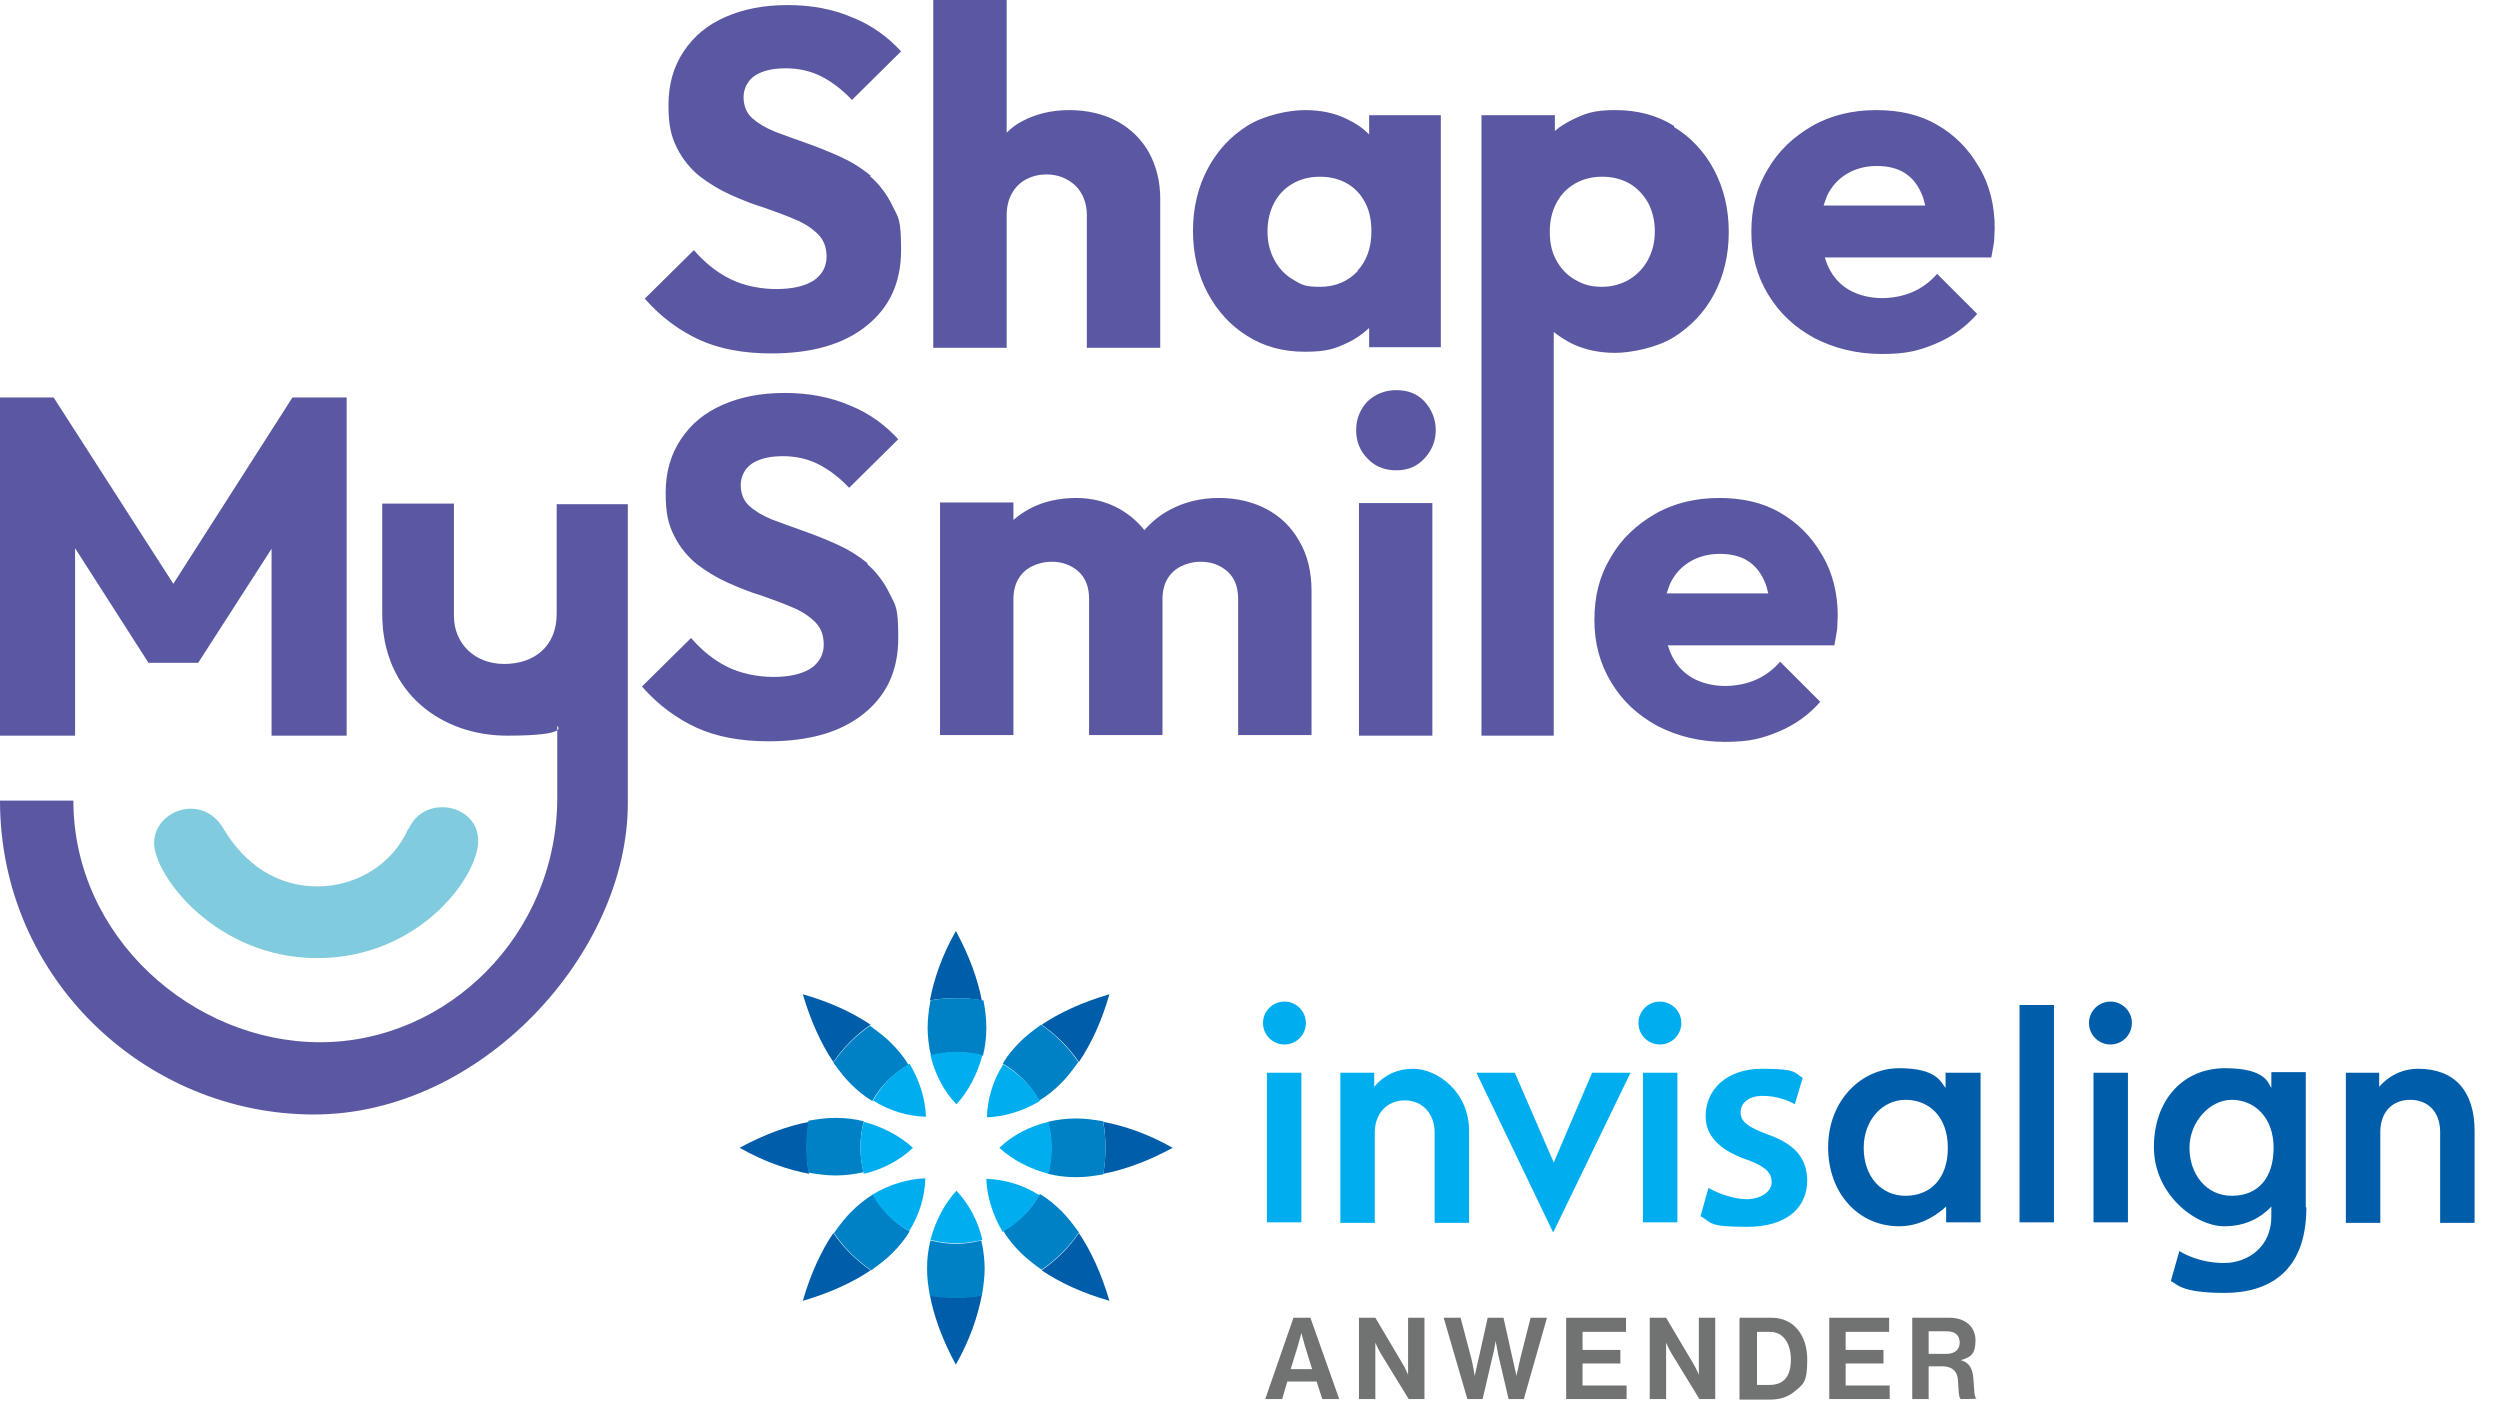<?xml version="1.0" encoding="UTF-8"?>
<svg xmlns="http://www.w3.org/2000/svg" version="1.1" xmlns:xlink="http://www.w3.org/1999/xlink" viewBox="0 0 442.8 250.8">
  <defs>
    <style>
      .cls-1 {
        fill: #0081c6;
      }

      .cls-2 {
        fill: none;
      }

      .cls-3 {
        fill: #80cbde;
      }

      .cls-3, .cls-4 {
        fill-rule: evenodd;
      }

      .cls-5 {
        fill: #005daa;
      }

      .cls-4 {
        fill: #5a58a2;
      }

      .cls-6 {
        fill: #707372;
      }

      .cls-7 {
        fill: #00aeef;
      }

      .cls-8 {
        clip-path: url(#clippath);
      }
    </style>
    <clipPath id="clippath">
      <rect class="cls-2" x="109.1" y="140.6" width="351.1" height="131.7"/>
    </clipPath>
  </defs>
  <!-- Generator: Adobe Illustrator 28.7.1, SVG Export Plug-In . SVG Version: 1.2.0 Build 142)  -->
  <g>
    <g id="Ebene_1">
      <g class="cls-8">
        <g>
          <path class="cls-5" d="M415.5,190h5.9v2.5c.6-.7,2.9-3.2,6.9-3.2,6.5,0,10,4,10,11v16.3h-6.1v-16.1c0-3.6-2.2-5.7-5.3-5.7s-5.3,2.1-5.3,5.7v16.1h-6.1v-26.5ZM363.8,216.5h-6.1v-38.5h6.1v38.5ZM376.9,216.5h-6.1v-26.5h6.1v26.5ZM373.8,177.4c-2.1,0-3.8,1.7-3.8,3.8s1.7,3.8,3.8,3.8,3.8-1.7,3.8-3.8-1.7-3.8-3.8-3.8M344.7,190h6.1v26.5h-6.1v-2.8c-1.2,1.1-4.2,3.5-8.3,3.5-7.2,0-12.6-5.8-12.6-14s5.8-14,12.6-14,7.4,2.6,8.2,3.5v-2.8ZM330.1,203.3c0,5.1,3.1,8.5,7.4,8.5s7.5-2.9,7.5-8.5-3.4-8.5-7.5-8.5-7.4,3.6-7.4,8.5M402.7,203.3c0-5.5-3.5-8.5-7.4-8.5s-7.5,3.9-7.5,8.5,2.9,8.5,7.5,8.5,7.4-3.1,7.4-8.5M408.5,213.9c0,11.4-6.7,15.1-14.5,15.1s-8.4-1.6-9.5-2.1l1.5-5.3c.7.4,3.6,2.1,7.9,2.1s8.4-2.9,8.4-8.2v-1.8c-.5.5-3.1,3.5-8.3,3.5s-12.5-5.7-12.5-14,5.1-14,12.6-14,7.7,2.9,8.2,3.5v-2.8h6.1v23.9Z"/>
          <path class="cls-7" d="M268.3,190l6.9,15.9,6.8-15.9h6.8l-13.7,28.3-13.6-28.3h6.8ZM302.6,210.4c1.5.9,4.4,2,6.8,2s4.4-1.3,4.4-3-1.1-2.8-4.4-4c-5.2-1.8-7.3-4.5-7.3-7.7,0-4.7,3.7-8.4,10-8.4s5.6.7,7.2,1.6l-1.4,4.7c-1.1-.7-3.3-1.5-5.7-1.5s-3.9,1.2-3.9,2.9,1.3,2.6,4.7,3.9c4.9,1.7,7,4.2,7.1,8.1,0,4.9-3.6,8.3-10.7,8.3s-6.2-.8-8.2-1.9l1.4-5ZM230.5,216.5h-6.1v-26.5h6.1v26.5ZM227.5,177.4c-2.1,0-3.8,1.7-3.8,3.8s1.7,3.8,3.8,3.8,3.8-1.7,3.8-3.8-1.7-3.8-3.8-3.8M297.1,216.5h-6.1v-26.5h6.1v26.5ZM294,177.4c-2.1,0-3.8,1.7-3.8,3.8s1.7,3.8,3.8,3.8,3.8-1.7,3.8-3.8-1.7-3.8-3.8-3.8M237.5,190h5.9v2.5c.6-.7,2.7-3.2,6.9-3.2s9.9,4,9.9,11v16.3h-6.1v-16c0-3.4-2.2-5.7-5.3-5.7s-5.3,2.3-5.3,5.7v16h-6.1v-26.5Z"/>
          <g>
            <path class="cls-5" d="M207.7,203.3c-4.4-2.5-8.6-3.9-12.3-4.6.3,1.5.4,3.1.4,4.6s-.1,3.1-.4,4.6c3.7-.7,7.9-2.2,12.3-4.6Z"/>
            <path class="cls-5" d="M191.1,188.1c2.1-3.1,4-7.1,5.4-12-4.8,1.4-8.9,3.3-12,5.4,2.6,1.8,4.8,4,6.6,6.6Z"/>
            <path class="cls-5" d="M164.7,177.2c1.5-.3,3.1-.4,4.6-.4s3.1.1,4.6.4c-.7-3.7-2.2-7.9-4.6-12.3-2.5,4.4-3.9,8.6-4.6,12.3Z"/>
            <path class="cls-5" d="M147.6,188.1c1.8-2.6,4-4.8,6.6-6.6-3.1-2.1-7.1-4-12-5.4,1.4,4.8,3.3,8.9,5.4,12Z"/>
            <path class="cls-5" d="M131,203.3c4.4,2.5,8.6,3.9,12.3,4.6-.3-1.5-.4-3.1-.4-4.6s.1-3.1.4-4.6c-3.7.7-7.9,2.2-12.3,4.6Z"/>
            <path class="cls-5" d="M147.6,218.4c-2.1,3.1-4,7.1-5.4,12,4.8-1.4,8.9-3.3,12-5.4-2.6-1.8-4.8-4-6.6-6.6Z"/>
            <path class="cls-5" d="M164.7,229.4c.7,3.7,2.2,7.9,4.6,12.3,2.5-4.4,3.9-8.6,4.6-12.3-1.5.3-3.1.4-4.6.4s-3.1-.1-4.6-.4Z"/>
            <path class="cls-5" d="M184.5,225c3.1,2.1,7.1,4,12,5.4-1.4-4.8-3.3-8.9-5.4-12-1.8,2.6-4,4.8-6.6,6.6Z"/>
          </g>
          <g>
            <path class="cls-1" d="M195.4,198.6c-1.7-.3-3.3-.5-4.8-.5s-3.4.2-5,.6c.4,1.4.6,3,.6,4.6s-.2,3.1-.6,4.6c1.6.4,3.2.6,5,.6s3-.2,4.8-.5c.3-1.5.4-3.1.4-4.6s-.1-3.1-.4-4.6Z"/>
            <path class="cls-1" d="M184.1,194.9c1.4-.8,2.7-1.9,3.9-3.1,1-1,2-2.3,3-3.7-1.8-2.6-4-4.8-6.6-6.6-1.4,1-2.7,2-3.7,3-1.2,1.2-2.3,2.5-3.1,3.9,2.7,1.5,4.9,3.8,6.4,6.4Z"/>
            <path class="cls-1" d="M169.4,176.8c-1.6,0-3.1.1-4.6.4-.3,1.7-.5,3.3-.5,4.8s.2,3.4.6,5c1.4-.4,3-.6,4.6-.6s3.1.2,4.6.6c.4-1.6.6-3.2.6-5s-.2-3-.5-4.8c-1.5-.3-3.1-.4-4.6-.4Z"/>
            <path class="cls-1" d="M154.2,181.6c-2.6,1.8-4.8,4-6.6,6.6,1,1.4,2,2.7,3,3.7,1.2,1.2,2.5,2.3,3.9,3.1,1.5-2.7,3.8-4.9,6.4-6.4-.8-1.4-1.9-2.7-3.1-3.9-1-1-2.3-2-3.7-3Z"/>
            <path class="cls-1" d="M153,207.8c-.4-1.4-.6-3-.6-4.6s.2-3.1.6-4.6c-1.6-.4-3.2-.6-5-.6s-3,.2-4.8.5c-.3,1.5-.4,3.1-.4,4.6s.1,3.1.4,4.6c1.7.3,3.3.5,4.8.5s3.4-.2,5-.6Z"/>
            <path class="cls-1" d="M154.6,211.6c-1.4.8-2.7,1.9-3.9,3.1-1,1-2,2.3-3,3.7,1.8,2.6,4,4.8,6.6,6.6,1.4-1,2.7-2,3.7-3,1.2-1.2,2.3-2.5,3.1-3.9-2.7-1.5-4.9-3.8-6.4-6.4Z"/>
            <path class="cls-1" d="M169.4,220.3c-1.6,0-3.1-.2-4.6-.6-.4,1.6-.6,3.2-.6,5s.2,3,.5,4.8c1.5.3,3.1.4,4.6.4s3.1-.1,4.6-.4c.3-1.7.5-3.3.5-4.8s-.2-3.4-.6-5c-1.4.4-3,.6-4.6.6Z"/>
            <path class="cls-1" d="M184.1,211.6c-1.5,2.7-3.8,4.9-6.4,6.4.8,1.4,1.9,2.7,3.1,3.9,1,1,2.3,2,3.7,3,2.6-1.8,4.8-4,6.6-6.6-1-1.4-2-2.7-3-3.7-1.2-1.2-2.5-2.3-3.9-3.1Z"/>
          </g>
          <g>
            <path class="cls-7" d="M185.7,198.7c-3.4.8-6.4,2.4-8.7,4.6,2.3,2.1,5.3,3.7,8.7,4.6.4-1.4.6-3,.6-4.6s-.2-3.1-.6-4.6Z"/>
            <path class="cls-7" d="M177.7,188.5c-1.9,3-2.8,6.2-2.9,9.4,3.1-.1,6.4-1.1,9.4-2.9-1.5-2.7-3.8-4.9-6.4-6.4Z"/>
            <path class="cls-7" d="M164.8,186.9c.8,3.4,2.4,6.4,4.6,8.7,2.1-2.3,3.7-5.3,4.6-8.7-1.4-.4-3-.6-4.6-.6s-3.1.2-4.6.6Z"/>
            <path class="cls-7" d="M154.6,194.9c3,1.9,6.2,2.8,9.4,2.9-.1-3.1-1.1-6.4-2.9-9.4-2.7,1.5-4.9,3.8-6.4,6.4Z"/>
            <path class="cls-7" d="M153,198.7c-.4,1.4-.6,3-.6,4.6s.2,3.1.6,4.6c3.4-.8,6.4-2.4,8.7-4.6-2.3-2.1-5.3-3.7-8.7-4.6Z"/>
            <path class="cls-7" d="M161,218.1c1.9-3,2.8-6.2,2.9-9.4-3.1.1-6.4,1.1-9.4,2.9,1.5,2.7,3.8,4.9,6.4,6.4Z"/>
            <path class="cls-7" d="M164.8,219.6c1.4.4,3,.6,4.6.6s3.1-.2,4.6-.6c-.8-3.4-2.4-6.4-4.6-8.7-2.1,2.3-3.7,5.3-4.6,8.7Z"/>
            <path class="cls-7" d="M177.7,218.1c2.7-1.5,4.9-3.8,6.4-6.4-3-1.9-6.2-2.8-9.4-2.9.1,3.1,1.1,6.4,2.9,9.4Z"/>
          </g>
        </g>
      </g>
      <g>
        <path class="cls-6" d="M229.1,233.4h3l5.1,14.4h-3l-1-3.1h-5.2l-.9,3.1h-3l5-14.4ZM228.6,242.5h3.8l-1.3-4.2c-.2-.8-.6-2.2-.6-2.2h0s-.4,1.5-.6,2.2l-1.3,4.2Z"/>
        <path class="cls-6" d="M240.6,233.4h3l4.8,8.1c.5.8,1,2,1,2h0s0-1.5,0-2.5v-7.6h2.9v14.4h-2.8l-4.9-8c-.5-.8-1-2-1-2h0s0,1.5,0,2.5v7.5h-2.9v-14.4Z"/>
        <path class="cls-6" d="M255.7,233.4h3l1.9,7.2c.3,1.2.6,3.1.6,3.1h0s.4-1.8.7-3.1l1.6-7.2h2.8l1.6,7.2c.3,1.3.7,3.1.7,3.1h0s.4-1.9.7-3.2l1.8-7.1h2.9l-4.1,14.4h-2.7l-1.8-7.7c-.2-1.1-.5-2.6-.5-2.6h0s-.2,1.5-.5,2.6l-1.8,7.7h-2.7l-4.2-14.4Z"/>
        <path class="cls-6" d="M277.4,233.4h10.6v2.5h-7.7v3.2h6.7v2.4h-6.7v3.9h7.8v2.4h-10.7v-14.4Z"/>
        <path class="cls-6" d="M292.1,233.4h3l4.8,8.1c.5.8,1,2,1,2h0s0-1.5,0-2.5v-7.6h2.9v14.4h-2.8l-4.9-8c-.5-.8-1-2-1-2h0s0,1.5,0,2.5v7.5h-2.9v-14.4Z"/>
        <path class="cls-6" d="M308.2,233.4h5.6c3.9,0,6.3,3.1,6.3,7.4s-.8,4.4-2.3,5.7c-1.1.9-2.5,1.4-4.3,1.4h-5.4v-14.4ZM313.4,245.3c2.7,0,3.8-1.7,3.8-4.5s-1.3-4.9-3.7-4.9h-2.3v9.4h2.3Z"/>
        <path class="cls-6" d="M324,233.4h10.6v2.5h-7.7v3.2h6.7v2.4h-6.7v3.9h7.8v2.4h-10.7v-14.4Z"/>
        <path class="cls-6" d="M338.7,233.4h6.6c2.8,0,4.6,1.6,4.6,4s-.8,3-2.6,3.5h0c1.3.4,2,1.2,2.2,3,.2,2,.1,3.6.6,3.8h0c0,.1-2.8.1-2.8.1-.4-.2-.4-1.8-.5-3.3-.1-1.6-1-2.5-2.8-2.5h-2.4v5.8h-2.9v-14.4ZM341.6,239.8h3.1c1.6,0,2.4-.8,2.4-2s-.7-2-2.3-2h-3.2v4Z"/>
      </g>
      <g>
        <g id="MySmile">
          <path class="cls-4" d="M30.7,103.4l-21.2-33H0v59.9h13.3v-33.2l13,20.3h8.8l13-20.2v33.1h13.3v-59.9h-9.6l-21.1,33ZM153.7,99.8c-1.7-1.4-3.5-2.5-5.5-3.4-2-.9-4-1.7-6-2.4-2-.7-3.9-1.4-5.5-2-1.7-.7-3-1.5-4-2.4s-1.5-2.2-1.5-3.7.7-2.9,2-3.8c1.4-.9,3.2-1.3,5.5-1.3s4.4.5,6.2,1.4c1.8.9,3.7,2.3,5.5,4.2l8.7-8.6c-2.3-2.5-5.1-4.6-8.6-6-3.5-1.5-7.3-2.2-11.5-2.2s-7.8.7-11,2.1c-3.2,1.4-5.6,3.4-7.4,6.1-1.8,2.7-2.7,5.8-2.7,9.5s.5,5.6,1.5,7.6c1,2,2.4,3.7,4,5,1.7,1.3,3.5,2.4,5.5,3.3,2,.9,4,1.7,6,2.3,2,.7,3.9,1.4,5.5,2.1,1.7.7,3,1.6,4,2.6,1,1,1.5,2.3,1.5,4s-.8,3.2-2.3,4.2c-1.6,1-3.8,1.5-6.6,1.5s-5.8-.6-8.2-1.8c-2.4-1.2-4.5-2.9-6.4-5.1l-8.7,8.6c2.9,3.3,6.2,5.7,9.7,7.3,3.5,1.6,7.8,2.4,12.7,2.4,7.2,0,12.8-1.6,16.9-4.9,4.1-3.3,6.1-7.7,6.1-13.4s-.5-5.7-1.5-7.8-2.4-3.9-4-5.3ZM224.4,90.2c-2.5-1.3-5.3-2-8.5-2s-6.1.7-8.7,2.1c-1.7.9-3.2,2.1-4.5,3.6-1.2-1.5-2.6-2.7-4.3-3.7-2.3-1.3-4.9-2-7.8-2s-5.8.6-8.2,1.9c-1.1.6-2,1.2-2.9,2v-3.1h-13v41.2h13v-24.1c0-1.4.3-2.6.9-3.6.6-1,1.4-1.7,2.4-2.2,1-.5,2.2-.8,3.5-.8,1.9,0,3.4.6,4.7,1.7,1.3,1.2,1.9,2.8,1.9,4.9v24.1h13v-24.1c0-1.4.3-2.6.9-3.6.6-1,1.4-1.7,2.4-2.2,1-.5,2.2-.8,3.5-.8,1.9,0,3.4.6,4.7,1.7,1.3,1.2,1.9,2.8,1.9,4.9v24.1h13v-25.5c0-3.4-.7-6.4-2.2-8.9-1.4-2.5-3.4-4.4-5.9-5.7ZM240.7,130.3h13v-41.2h-13v41.2ZM247.3,69.1c-2,0-3.7.7-5.1,2-1.3,1.4-2,3.1-2,5.1s.7,3.7,2,5c1.3,1.4,3,2.1,5.1,2.1s3.7-.7,5-2.1c1.3-1.4,2-3.1,2-5s-.7-3.7-2-5.1c-1.3-1.4-3-2-5-2ZM322.6,98.1c-1.8-3.1-4.2-5.5-7.3-7.3-3.1-1.8-6.7-2.6-10.8-2.6s-8,.9-11.3,2.8c-3.3,1.9-6,4.4-7.9,7.7-2,3.3-2.9,6.9-2.9,11.1s1,7.8,3,11.1c2,3.3,4.7,5.8,8.2,7.7,3.5,1.8,7.5,2.8,11.9,2.8s6.6-.6,9.5-1.8c2.9-1.2,5.4-3,7.4-5.3l-7.1-7.1c-1.2,1.4-2.7,2.5-4.3,3.2-1.6.7-3.5,1.1-5.5,1.1s-4.1-.5-5.7-1.4-2.9-2.3-3.7-4c-.3-.6-.5-1.2-.7-1.8h29.5c.2-1.1.4-2.1.5-2.9,0-.8.1-1.6.1-2.3,0-4-.9-7.6-2.7-10.7ZM295.2,105.1c.2-.6.4-1.2.6-1.7.8-1.7,2-3,3.5-3.9,1.5-.9,3.3-1.4,5.3-1.4s3.6.4,4.9,1.2c1.3.8,2.3,2,3,3.6.3.6.5,1.4.7,2.2h-18Z"/>
        </g>
        <g id="Shape">
          <path class="cls-4" d="M154.2,31.1c-1.7-1.4-3.5-2.5-5.5-3.4-2-.9-4-1.7-6-2.4-2-.7-3.9-1.4-5.5-2-1.7-.7-3-1.5-4-2.4-1-.9-1.5-2.2-1.5-3.7s.7-2.9,2-3.8c1.4-.9,3.2-1.3,5.5-1.3s4.4.5,6.2,1.4c1.8.9,3.7,2.3,5.5,4.2l8.7-8.6c-2.3-2.5-5.1-4.6-8.6-6-3.5-1.5-7.3-2.2-11.5-2.2s-7.8.7-11,2.1c-3.2,1.4-5.6,3.4-7.4,6.1-1.8,2.7-2.7,5.8-2.7,9.5s.5,5.6,1.5,7.6c1,2,2.4,3.7,4,5,1.7,1.3,3.5,2.4,5.5,3.3,2,.9,4,1.7,6,2.3,2,.7,3.9,1.4,5.5,2.1,1.7.7,3,1.6,4,2.6,1,1,1.5,2.3,1.5,4s-.8,3.2-2.3,4.2c-1.6,1-3.8,1.5-6.6,1.5s-5.8-.6-8.2-1.8c-2.4-1.2-4.5-2.9-6.4-5.1l-8.7,8.6c2.9,3.3,6.2,5.7,9.7,7.3,3.5,1.6,7.8,2.4,12.7,2.4,7.2,0,12.8-1.6,16.9-4.9,4.1-3.3,6.1-7.7,6.1-13.4s-.5-5.7-1.5-7.8c-1-2.1-2.4-3.9-4-5.3ZM197.9,21.5c-2.4-1.3-5.3-2-8.5-2s-6,.7-8.4,2c-1,.5-1.9,1.2-2.7,2V0h-13v61.6h13v-23.5c0-1.4.3-2.7.9-3.8.6-1.1,1.5-2,2.5-2.5,1.1-.6,2.3-.9,3.7-.9,2,0,3.7.7,5.1,2,1.3,1.3,2,3.1,2,5.2v23.5h13v-26.4c0-3.1-.7-5.8-2-8.2-1.3-2.3-3.2-4.2-5.6-5.5ZM242.5,23.8c-1.1-1.1-2.4-2-3.9-2.7-2.2-1.1-4.7-1.6-7.5-1.6s-7.2.9-10.2,2.8c-3,1.9-5.3,4.4-7,7.6-1.7,3.2-2.6,6.9-2.6,11s.9,7.8,2.6,11c1.7,3.2,4.1,5.8,7,7.6,3,1.9,6.4,2.8,10.2,2.8s5.3-.5,7.6-1.6c1.5-.7,2.7-1.6,3.8-2.6v3.4h12.7V20.4h-12.7v3.4ZM240.5,48c-1.7,1.8-3.9,2.8-6.7,2.8s-3.3-.4-4.8-1.3c-1.4-.8-2.5-2-3.3-3.5-.8-1.5-1.2-3.1-1.2-5s.4-3.6,1.2-5.1c.8-1.5,1.9-2.6,3.3-3.4,1.4-.8,3-1.2,4.8-1.2s3.4.4,4.8,1.2c1.4.8,2.5,2,3.2,3.4.8,1.5,1.1,3.2,1.1,5.1,0,2.8-.8,5.2-2.5,7ZM296.5,22.3c-3-1.9-6.5-2.8-10.4-2.8s-5.3.6-7.6,1.7c-1.2.6-2.2,1.2-3.1,2v-2.8h-13v109.9h12.8V58.8c1,.8,2.1,1.5,3.3,2.1,2.3,1.1,4.9,1.6,7.6,1.6s7.4-.9,10.4-2.8c3-1.9,5.4-4.4,7.1-7.6,1.7-3.2,2.6-6.9,2.6-11s-.9-7.8-2.6-11c-1.7-3.2-4.1-5.8-7.1-7.6ZM291.9,46c-.8,1.5-1.9,2.6-3.3,3.5-1.4.8-3,1.3-4.9,1.3s-3.3-.4-4.8-1.3c-1.4-.8-2.5-2-3.3-3.5-.8-1.5-1.1-3.1-1.1-5s.4-3.6,1.2-5.1c.8-1.5,1.9-2.6,3.3-3.4,1.4-.8,3-1.2,4.8-1.2s3.4.4,4.8,1.2c1.4.8,2.5,2,3.3,3.4.8,1.5,1.2,3.2,1.2,5.1s-.4,3.5-1.2,5ZM350.4,29.4c-1.8-3.1-4.2-5.5-7.3-7.3-3.1-1.8-6.7-2.6-10.8-2.6s-8,.9-11.3,2.8c-3.3,1.9-6,4.4-7.9,7.7-2,3.3-2.9,6.9-2.9,11.1s1,7.8,3,11.1c2,3.3,4.7,5.8,8.2,7.7,3.5,1.8,7.5,2.8,11.9,2.8s6.6-.6,9.5-1.8c2.9-1.2,5.4-3,7.4-5.3l-7.1-7.1c-1.2,1.4-2.7,2.5-4.3,3.2-1.6.7-3.5,1.1-5.5,1.1s-4.1-.5-5.7-1.4c-1.6-.9-2.9-2.3-3.7-4-.3-.6-.5-1.2-.7-1.8h29.5c.2-1.1.4-2.1.5-2.9,0-.8.1-1.6.1-2.3,0-4-.9-7.6-2.7-10.7ZM323,36.4c.2-.6.4-1.2.6-1.7.8-1.7,2-3,3.5-3.9,1.5-.9,3.3-1.4,5.3-1.4s3.6.4,4.9,1.2c1.3.8,2.3,2,3,3.6.3.6.5,1.4.7,2.2h-18Z"/>
        </g>
        <g id="Shape-2" data-name="Shape">
          <path class="cls-4" d="M98.6,89.2v19.5c0,5.9-4.1,8.9-9.3,8.9s-8.9-3.6-8.9-8.5v-19.9h-12.7v19.5c0,14.2,10.7,21.6,22.1,21.6s8.9-1.7,8.9-1.7v12.7c0,24.3-19.5,43.3-42,43.3s-43.7-18.6-43.7-42.8H0c0,31.6,25.9,55.6,55.6,55.6s55.6-28.6,55.6-55.1v-53h-12.7Z"/>
        </g>
        <g id="Shape-3" data-name="Shape">
          <path class="cls-3" d="M72.3,146.8c-2.7,6.2-9.1,10.2-16.1,10.2s-12.8-3.8-16.6-10.2c-3.7-6.4-12.3-3.3-12.3,2.5s11,20.4,28.9,20.4,28.5-14.3,28.5-20.8-9.6-8.3-12.3-2.1Z"/>
        </g>
      </g>
    </g>
  </g>
</svg>